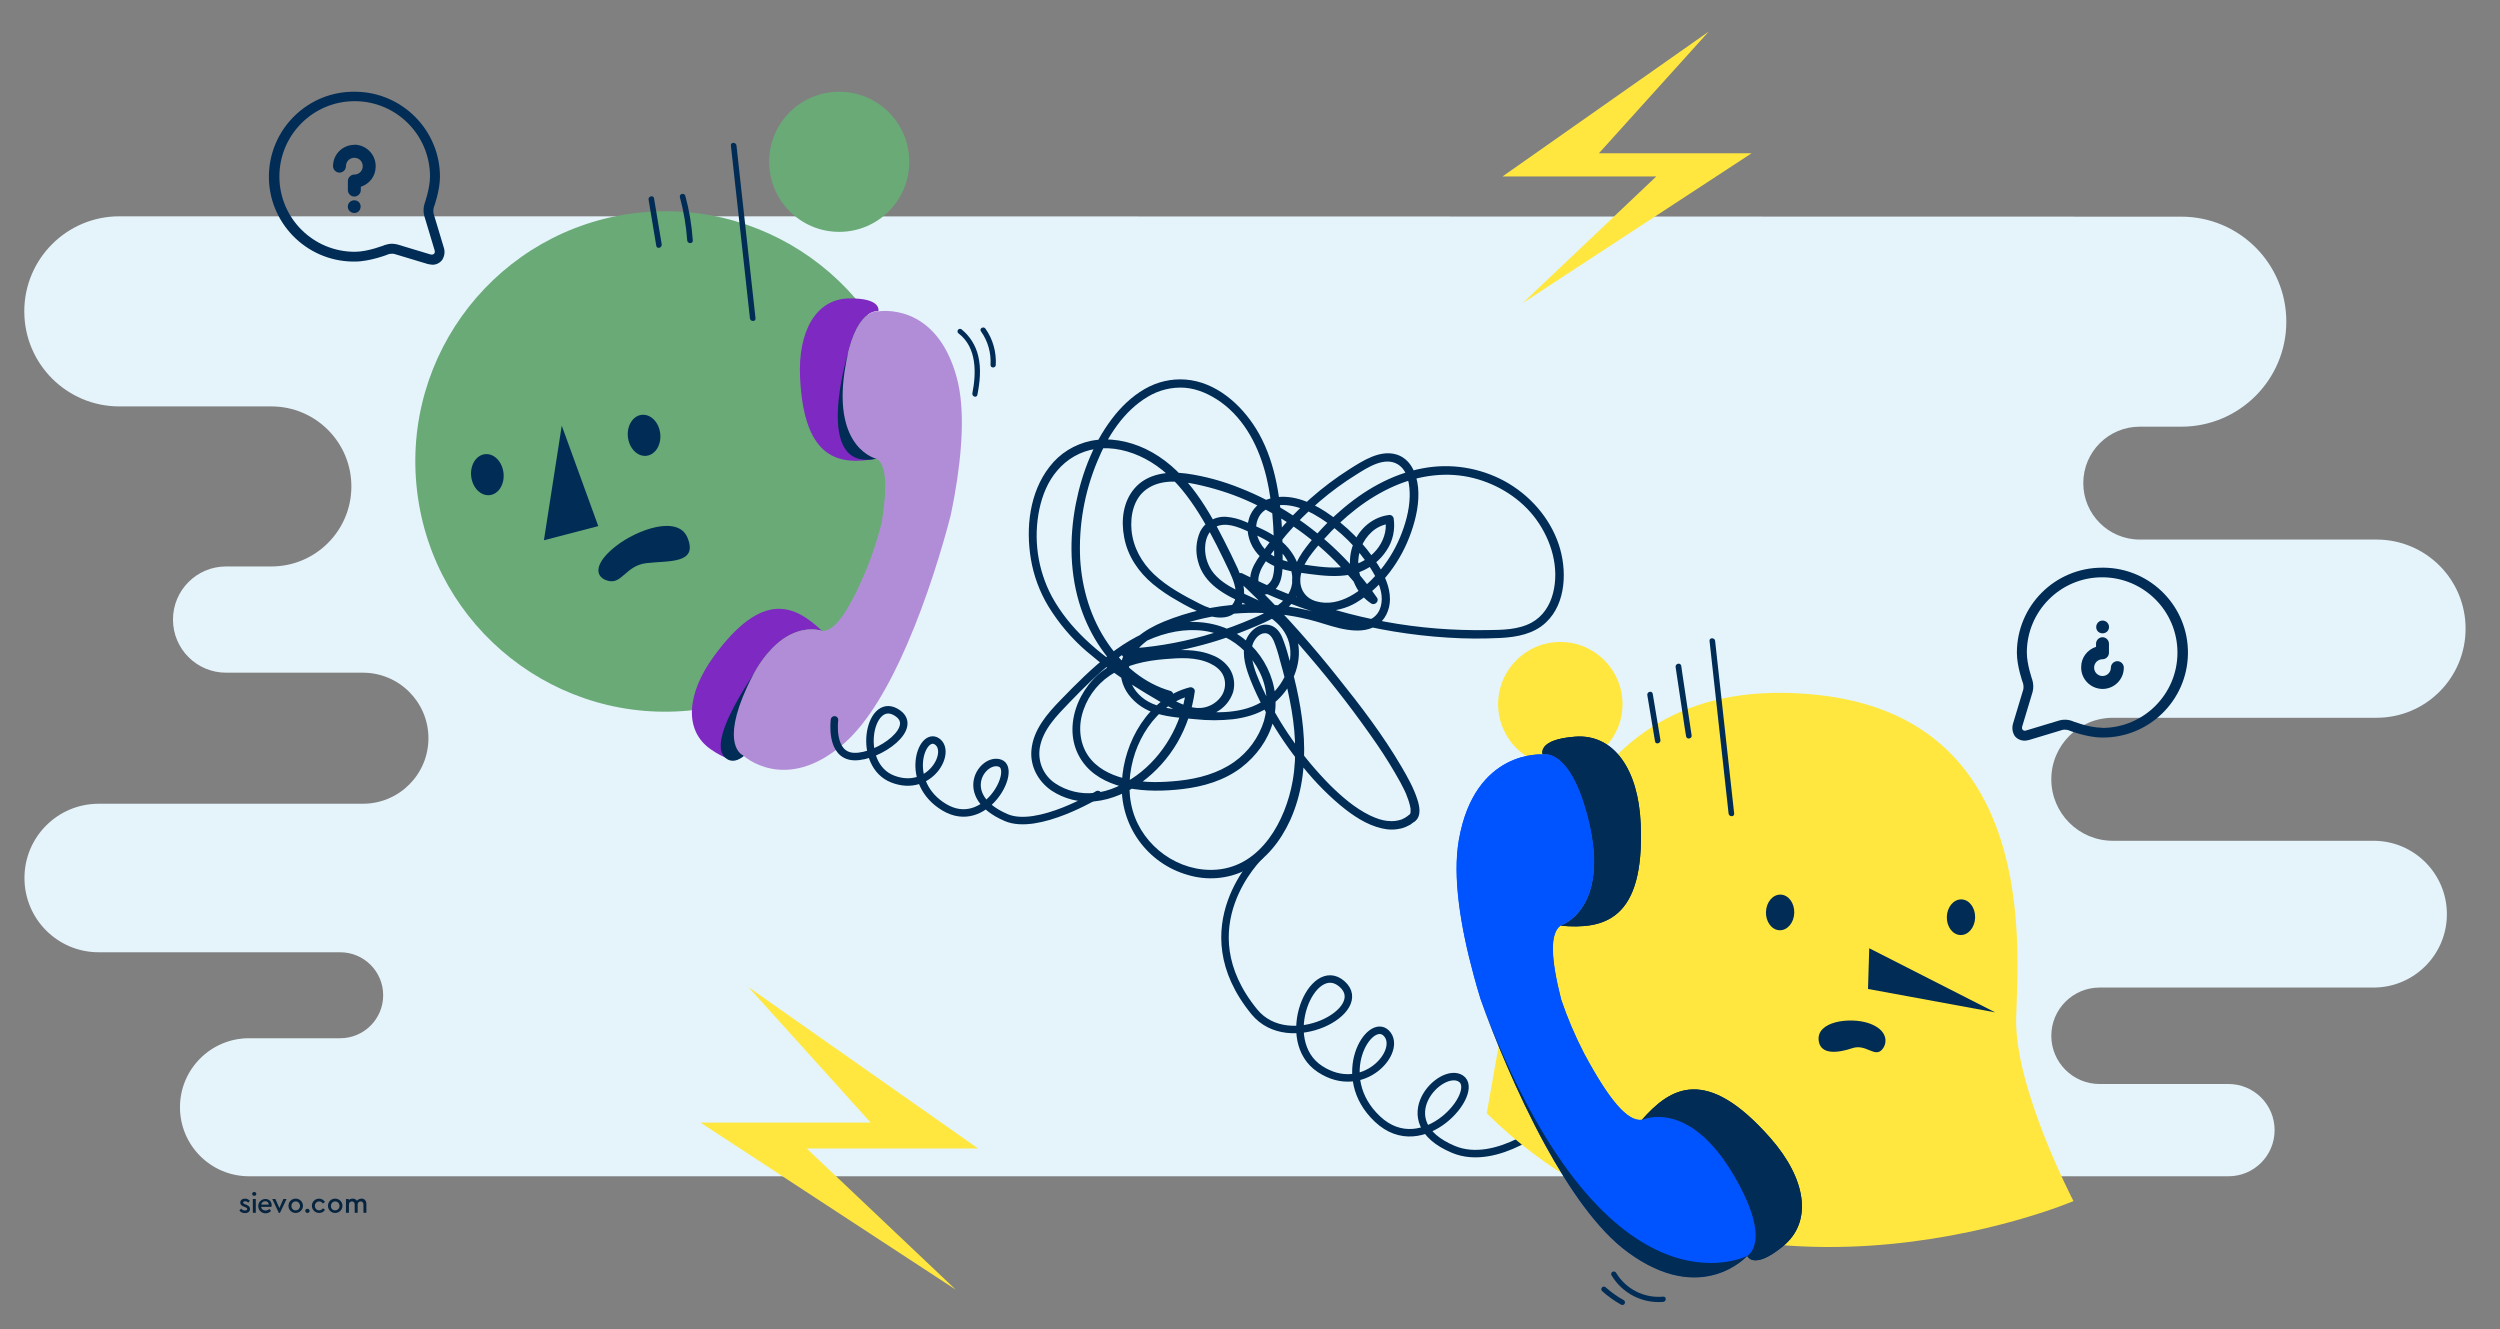 <?xml version="1.0" encoding="utf-8"?>
<!-- Generator: Adobe Illustrator 26.5.0, SVG Export Plug-In . SVG Version: 6.00 Build 0)  -->
<svg version="1.1" id="Layer_1" xmlns="http://www.w3.org/2000/svg" xmlns:xlink="http://www.w3.org/1999/xlink" x="0px" y="0px"
	 viewBox="0 0 1430.8 760.8" style="enable-background:new 0 0 1430.8 760.8;" xml:space="preserve">
<rect x="0" y="0" width="1430.8" height="760.8" fill="#808080" stroke="none"/>
<style type="text/css">
	.st0{fill:#E5F4FB;}
	.st1{fill:#FFE740;}
	.st2{fill:#002C55;}
	.st3{fill:none;stroke:#002C55;stroke-width:4.29;stroke-linecap:round;stroke-linejoin:round;}
	.st4{fill:#69AA77;}
	.st5{fill:#0054FF;}
	.st6{fill:#7E29C1;}
	.st7{fill:#B28DD7;}
	.st8{fill-rule:evenodd;clip-rule:evenodd;fill:#002C55;}
	.st9{enable-background:new    ;}
	.st10{fill:#07243F;}
</style>
<g id="Layer_4">
	<path class="st0" d="M327.9,123.8H68.3c-30,0-54.4,24.3-54.4,54.4l0,0c0,30,24.3,54.4,54.4,54.4h87c25.3,0,45.8,20.5,45.8,45.8l0,0
		c0,25.3-20.5,45.8-45.8,45.8h-25.9c-16.8,0-30.4,13.6-30.4,30.4l0,0l0,0c0,16.8,13.6,30.4,30.4,30.4l0,0h78.3
		c20.7,0,37.5,16.8,37.5,37.5l0,0c0,20.7-16.8,37.5-37.5,37.5H56.5C33,460,14,479,14,502.5l0,0l0,0C14,526,33,545,56.5,545h138.2
		c13.6,0,24.6,11,24.6,24.6c0,0,0,0,0,0l0,0c0,13.6-11,24.6-24.6,24.6c0,0,0,0,0,0h-52.2c-21.8,0-39.5,17.7-39.5,39.5l0,0l0,0
		c0,21.8,17.7,39.5,39.5,39.5c0,0,0,0,0,0h1132.9c14.6,0,26.4-11.8,26.4-26.4l0,0c0-14.6-11.8-26.4-26.4-26.4l0,0h-73.8
		c-15.2,0-27.6-12.4-27.6-27.6l0,0c0-15.2,12.4-27.6,27.6-27.6h156.8c23.2,0,42-18.8,42-42l0,0c0-23.2-18.8-42-42-42l0,0h-149.2
		c-19.5,0-35.2-15.8-35.2-35.2l0,0c0-19.4,15.8-35.2,35.2-35.2h150.9c28.2,0,51-22.8,51-51l0,0c0-28.2-22.8-51-51-51h-135.5
		c-17.9,0-32.3-14.5-32.3-32.3l0,0c0-17.9,14.5-32.3,32.3-32.3h23.8c33.2,0,60.1-26.9,60.1-60.1l0,0c0-33.2-26.9-60.1-60.1-60.1
		L327.9,123.8z"/>
	<circle class="st1" cx="893" cy="403" r="35.6"/>
	<path class="st2" d="M644.2,376.2c24.1-1.4,47.7-6.7,70-15.9c6.5-2.7,13.4-5.4,19.2-9.5c5.3-3.8,9.6-9,10.6-15.5
		c0.9-6.8-0.8-13.6-4.8-19.2c-4.1-6-10.2-10.1-16.7-13.2c-3.3-1.6-6.6-3-10-4.4c-3.4-1.5-7-2.4-10.6-2.7c-6.3-0.5-12.3,2.9-15.1,8.6
		c-2.3,5.3-2.7,11.1-1.2,16.7c3.3,13.2,15.7,19.6,27.1,24.6c11.1,4.9,23.7,11.4,25.6,24.8c1.6,11.5-5.2,23.8-14.6,30.2
		c-12.2,8.3-28.2,7.4-42.2,6.1c-7.3-0.7-15.1-1.1-22-4.1c-5.8-2.5-10.8-7.3-12.7-13.5c-3.9-12.5,7-22.1,17.1-27
		c6.6-3.1,13.6-5.5,20.7-7.3c22.6-5.8,46.3-5.6,68.7,0.8c5.9,1.7,11.7,3.8,17.8,4.7c5.4,0.8,11.2,0.8,16.1-2
		c5.5-3.1,8.3-9.4,8.3-15.5c0-7.1-3.2-14-7-19.9c-7.7-12-17.9-22.3-29.8-30.1c-9.2-6-20.5-10.7-31.7-7.6c-4.9,1.2-9,4.5-11.2,9
		c-2.9,6-2.1,12.9,1.1,18.7c3.5,6.2,9.4,10.2,16.1,12.4c3.5,1.1,7.1,1.8,10.7,2.3c3.9,0.6,7.8,1.1,11.7,1.5c7.8,0.8,16,0.8,23.4-2.1
		c6-2.4,11.2-6.6,14.7-12c3.7-5.4,5.1-12.1,4.1-18.6c-0.3-1-1.2-1.8-2.3-1.8c-8.6,0.9-15.9,6.6-19.7,14.2c-4,8.1-4,17.6-0.1,25.7
		c2,4.4,5.3,8.2,9.3,10.8c2,1.3,4.7-1.3,3.3-3.3c-12.9-18.7-29.4-34.8-48.4-47.3c-9.3-6.1-19.2-11.2-29.5-15.3
		c-10.1-4.1-20.6-7-31.3-8.5c-10.5-1.4-22.2,0-29.5,8.4c-6.7,7.7-7.9,18.5-6,28.2c2,10.7,8.2,19.8,16.5,26.7c4.4,3.6,9.1,6.8,14,9.5
		c4.7,2.8,9.6,5.3,14.6,7.4c4.4,1.8,9.5,3,14.2,1.7c5-1.5,8.6-6,9.2-11.2c0.7-5.7-1.3-11.4-3.6-16.5c-2.5-5.5-5.2-10.9-7.9-16.2
		c-10.3-20.4-23.4-41.9-44.8-52.1c-9.7-4.6-20.7-6.7-31.3-4.6c-9.4,2-17.8,7.2-23.6,14.8c-11.5,14.7-13.7,35-10.7,52.9
		c1.6,9.5,5,18.7,10,27c5.9,9.6,13.2,18.3,21.8,25.7c8.5,7.3,17.5,13.9,27.1,19.8c4.7,3,9.4,5.8,14.2,8.6c5.4,3.2,11,6.5,17.1,8
		c5.3,1.5,11.1,0.9,16-1.6c4.5-2.4,7.9-6.5,9.5-11.3c1.3-4.5,0.6-9.4-1.9-13.4c-2.4-3.6-5.9-6.3-9.9-7.8c-9.1-3.8-19.2-3.2-28.8-2.3
		c-11.8,1.1-24,3.8-33.7,11c-16.6,12.3-24.6,37.8-9.9,54.7c6.1,7,15.1,10.8,24,12.6c10.2,2,20.8,1.8,31.2,0.6
		c12-1.4,24-4.9,33.7-12.3c8.6-6.6,15.3-15.7,18.2-26.2c5.7-20.8-6.1-44-25.5-52.9c-11.1-5-23.6-5.3-35.3-2.5
		c-12.1,3-23.1,9.3-32.9,16.9c-10,7.8-19,16.8-27.8,25.9c-7.8,8-15.8,17.2-16.8,28.8c-0.8,9.3,3.8,17.8,11.4,23.1
		c7.4,4.9,16.2,7.1,25,6.2c9.6-1,18.9-5.2,26.6-10.8c8.3-6.1,15.3-13.9,20.5-22.8c5.2-9,8.6-19,10-29.3c0.2-1.6-1.7-2.7-3-2.3
		c-23.4,6-37.7,31.2-38.7,54.1c-1.5,24.5,14.3,46.7,37.9,53.3c10.8,3.2,22.4,2.3,32.5-2.6c11.9-5.8,20.5-17,25.9-28.8
		c13.4-29.8,7.8-63.1-0.9-93.4c-1-3.9-2.2-7.6-3.7-11.3c-1.3-3.1-3.6-6-7-6.9c-6.5-1.8-12.6,4.1-14.2,10c-2,7.4,0.6,15.1,3.3,21.9
		c2.1,5.2,4.5,10.4,7.2,15.4c5.8,10.7,12.4,20.9,19.9,30.4c7.1,9.3,15.1,17.8,24,25.3c7,5.8,15,11.3,23.9,13.3
		c3.7,0.9,7.5,0.9,11.2,0c1.8-0.5,3.4-1.2,5-2.1c0.8-0.5,1.5-1.2,2.3-1.7c-0.3,0.2-0.2,0.2,0.1,0c0.3-0.2,0.6-0.4,0.8-0.7
		c3.2-3,2.1-8.3,0.9-12c-2.1-6.6-5.6-12.8-9.1-18.8c-10.6-18.1-23.5-35-36.6-51.3c-13.8-17.4-28.6-34.1-44.3-49.9
		c-3.1-3.1-6.3-6.1-9.5-9.1l-2.9,3.8c18.7,9.5,38.2,17,58.4,22.5c20,5.4,40.5,8.8,61.2,10.1c10.2,0.7,20.4,0.7,30.6,0.2
		c9.2-0.5,18.8-2.3,25.7-8.8c11.8-11,12.2-30.4,7.4-44.7c-5.2-15.5-16.8-28.5-31.1-36.3c-14.3-7.7-30.7-10.3-46.7-7.3
		c-17.9,3.3-34.1,12.8-47.6,24.7c-7.1,6.2-13.6,13.1-19.3,20.6c-5.5,7.2-10.3,16.7-6.6,25.8c5.7,13.8,24.6,12.2,35.2,5.9
		c15-9,26-24.1,31.7-40.6c2.8-8,4.7-16.9,3.9-25.4c-0.8-7.9-4.2-16.4-12.4-18.9c-9.4-2.8-19.1,3.5-26.7,8.3
		c-7.9,5-15.5,10.7-22.5,16.9c-7.1,6.3-13.7,13.2-19.8,20.6c-3.1,3.8-6,7.6-8.8,11.6c-2.5,3.5-4.9,7.3-5.7,11.6
		c-0.7,4,0.2,8.6,4.2,10.5s8.5-0.2,11-3.5c2.9-3.9,3.1-9.2,3.2-13.9c0-5.2-0.1-10.3-0.2-15.4c-0.8-19.9-3.5-40.8-13.3-58.5
		c-8.1-14.5-22-28-38.9-30.7c-8.2-1.3-16.5,0-23.9,3.6c-7.5,3.7-14,9.4-19.3,15.8c-12,14.6-19.2,33-22.8,51.4
		c-3.8,19.6-3.5,40.5,2.9,59.6c5.5,16.3,15.4,31.2,29.1,41.6c6.2,4.8,13.3,8.3,20.8,10.5c3,0.9,4.3-3.8,1.3-4.7
		c-14.7-4.2-27-14.5-35.6-27c-9.9-14.3-15-31.3-16-48.6c-0.9-19,2.4-37.9,9.7-55.5c5.9-14.5,15.3-29.2,29.1-37.3
		c6.3-3.8,13.7-5.6,21.1-5.1c7.5,0.6,14.5,3.9,20.6,8.2c14,10.1,22,26.2,26,42.6c2.2,9.3,3.5,18.8,4,28.4c0.3,4.9,0.4,9.8,0.5,14.7
		c0,4.5,0.5,9.3-0.6,13.7c-0.3,1.8-1.3,3.5-2.7,4.8c-1,0.8-2.6,1.5-3.9,0.9c-3-1.4-1.6-6-0.7-8.3c1.5-3.8,4.3-7.2,6.7-10.5
		c2.7-3.7,5.5-7.2,8.4-10.6c11.5-13.4,25-25,40-34.3c6.4-4,16.1-10.4,23.7-5.7c5.9,3.7,6.8,12.1,6.7,18.4c-0.2,8-2.5,16.1-5.6,23.5
		c-3.2,7.6-7.6,14.6-13,20.7c-8.4,9.5-21.5,19.6-35,15.7c-6-1.7-9.4-6.8-9-13c0.3-4.4,2.5-8.5,4.9-12.1c2.6-3.6,5.4-7,8.4-10.2
		c11.4-12.8,25.1-24,40.9-30.8c14.2-6.1,29.9-8.2,44.9-4.4c14.2,3.6,27.4,11.9,36,23.8s13.3,27.6,9.5,42.2
		c-1.8,7-5.8,13.2-12.2,16.7c-7.7,4.2-17,4.2-25.6,4.3c-19.4,0.3-38.7-1.2-57.8-4.7c-19.1-3.5-37.9-8.9-56-16
		c-8.9-3.5-17.6-7.4-26.1-11.7c-2.3-1.2-5.1,1.9-2.9,3.8c14.8,13.4,28.2,28.3,41,43.5c13.9,16.2,26.9,33.1,39,50.7
		c4.8,7,9.2,14.2,13.3,21.6c0.8,1.5,1.5,3,2.3,4.5c0.3,0.7,0.6,1.4,0.9,2l0.2,0.5c0.2,0.4,0.3,0.7,0.4,1.1c0.9,2.2,1.6,4.5,2,6.9
		c0,0.2,0-0.6,0,0.1c0,0.2,0,0.4,0,0.6c0,0.4,0,0.9,0,1.3c0,0.7,0.2-0.5,0,0c0,0.2-0.1,0.3-0.1,0.5c-0.1,0.1-0.1,0.3-0.1,0.4
		c-0.1,0.5,0.2-0.6,0,0c-0.1,0.1-0.2,0.3-0.2,0.4c0.1-0.3,0.4-0.4,0-0.1c-0.6,0.6,0.4-0.2-0.3,0.2c-0.3,0.2-0.7,0.5-1,0.8
		c0.3-0.2-0.5,0.4-0.7,0.5c-0.7,0.5-1.4,0.9-2.2,1.2c-0.6,0.3,0.3-0.1-0.1,0.1l-0.5,0.2c-0.3,0.1-0.7,0.2-1,0.3
		c-0.4,0.1-0.8,0.2-1.2,0.3c-0.2,0-1.4,0.2-1,0.2c-1.6,0.2-3.2,0.2-4.7,0c-0.8-0.1,0.5,0.1-0.3,0l-0.7-0.1c-0.4-0.1-0.8-0.2-1.2-0.2
		c-0.9-0.2-1.8-0.5-2.7-0.7c-1.8-0.6-3.5-1.3-5.2-2.1c-8.6-4.2-16-10.6-22.8-17.3c-8-8.1-15.3-16.8-21.8-26.2
		c-6.5-9.2-12.1-19-16.9-29.2c-2.5-5.5-5.1-11.3-6-17.3c-0.5-3.2-0.5-6.8,1.1-9.7c1.2-2.2,3.3-4.4,5.9-4.6c2.7-0.3,4.4,2.2,5.4,4.4
		c1.4,3.5,2.5,7,3.4,10.6c2.2,7.8,4.3,15.6,5.8,23.5c3,15.1,4.3,30.9,1.6,46.1c-4,22.6-18,48.7-43.5,50.7
		c-21.5,1.7-42.1-13.1-48-33.7c-3.1-10.9-2.2-22.6,1.4-33.3c3.5-10.1,9.8-19.8,18.5-26.2c4-3,8.5-5.2,13.4-6.4l-2.9-2.4
		c-2.5,18.8-12.9,37-28.4,48.2c-7,5-15.4,9.1-24,9.9c-7.9,0.8-15.8-1.1-22.4-5.5c-6.7-4.5-10.1-12.4-8.8-20.4
		c1.8-10.5,9.9-18.5,17-25.9c16-16.5,33.6-34,56.7-39.7c10.5-2.6,22.2-2.5,32.1,2.2c8.6,4.2,15.5,11.1,19.8,19.7
		c4.5,8.8,5.4,18.9,2.7,28.4c-3,9.5-9,17.8-17.1,23.5c-9.2,6.5-20.4,9.5-31.5,10.7c-9.5,1-19.3,1.3-28.7-0.7
		c-8-1.7-15.9-4.9-21.4-11.1c-6.1-6.9-7.7-16.5-5.6-25.3c2.3-9.4,8.1-17.7,16.1-23.1c9.4-6.2,20.5-8.5,31.6-9.4
		c8.5-0.7,17.6-1.3,25.6,2.4c3.2,1.5,6.2,3.7,7.7,7c1.6,3.6,1.3,7.8-0.7,11.2c-2.3,3.7-6,6.2-10.2,7.1c-5.3,1.1-11-1-15.7-3.3
		c-5-2.5-9.7-5.5-14.4-8.3c-4.5-2.7-9-5.5-13.3-8.3c-17.4-11.4-33.7-25.1-43.8-43.6c-8.2-15.4-10.7-33.2-7.1-50.2
		c1.7-7.9,4.8-15.6,10.1-21.8c5.6-6.7,13.4-11.2,22.1-12.5c9.6-1.4,19.6,1.1,28.2,5.6c9.4,4.9,17.2,12.4,23.6,20.8
		c6.8,8.9,12.3,18.7,17.4,28.7c2.5,5,5,10.1,7.4,15.2c2,4.4,4.2,9.7,3.4,14.7c-0.5,4.1-4.1,7.2-8.2,7.1c-4.3,0.1-8.6-1.6-12.3-3.5
		c-9.2-4.7-18.6-9.7-26.2-16.9c-7-6.7-11.8-15.2-12.8-25c-0.8-8.6,1.2-18.4,8.7-23.7c8.1-5.7,18.8-4.7,28-2.8
		c9.9,2.1,19.6,5.1,28.8,9.1c19.1,8.4,36.4,20.2,51.1,35c7.2,7.3,13.8,15.2,19.7,23.6l3.3-3.3c-5.9-3.8-9.4-10.9-9.8-17.9
		c-0.5-7.3,2.4-14.4,7.8-19.3c2.8-2.5,6.3-4.1,10-4.6l-2.3-1.8c1,6-1.3,12.2-5.1,16.8c-4.1,4.9-9.7,8.2-16,9.3
		c-7.3,1.5-14.9,0.6-22.2-0.4c-7-1-14.4-1.8-20.6-5.3c-5.3-2.9-9-8.1-10-14.1c-0.6-4.7,1.1-9.8,5.2-12.4c8.2-5.4,19.5-2,27.4,2.3
		c11.7,6.6,21.9,15.7,29.7,26.6c4,5.5,7.7,11.4,9.1,18.1c1.1,5.3,0.1,11.7-4.8,14.9c-4,2.7-9.3,2.6-13.9,1.8c-6-1-11.7-3.1-17.5-4.8
		c-29.1-8.1-60-6.4-88,5c-10.5,4.3-22.2,11.7-24.5,23.8c-1.2,6.3,0.4,12.9,4.2,18c4.1,5.4,9.8,9.2,16.3,10.9
		c7,2.1,14.5,2.5,21.8,3.2c7.3,0.8,14.6,0.8,21.9,0c6.9-0.9,13.8-2.8,19.7-6.6c5-3.3,9.2-7.6,12.3-12.8c6.3-10.3,7.9-23.7,1-34.1
		c-7.3-10.9-19.9-14.7-31-20.3c-5.5-2.8-11-6.2-14.5-11.4c-2.8-4.3-4.1-9.4-3.6-14.5c0.4-4.8,2.9-9.7,7.8-11.1
		c6.3-1.8,13.4,1.9,19.1,4.4c6.2,2.8,12.4,6,17,11.2c4,4.6,6.6,11.2,5.8,17.5c-0.8,6-4.9,10.5-9.8,13.6c-5.8,3.7-12.3,6.3-18.6,8.9
		c-14.4,5.8-29.4,10-44.6,12.5c-7.3,1.2-14.6,2-22,2.4C641.2,371.5,641.1,376.3,644.2,376.2L644.2,376.2z"/>
	<path class="st3" d="M721.1,489.8c0,0-42.8,40.9-3.2,89.3c19.9,24.3,67.2-0.9,50.2-15.9s-37.3,32.4-12.7,48.6s47.7-10.4,38.1-20.4
		s-31.1,24.7-5.1,49.1s59.2-15.6,47.7-23.2s-42.2,24.6-4.3,40.5c25,10.5,56.3-16.3,56.3-16.3"/>
	<path class="st4" d="M523.1,247.2c9.3,78.6-46.8,149.8-125.3,159.1C319.2,415.7,248,359.6,238.7,281
		c-9.3-78.6,46.8-149.8,125.3-159.1C442.6,112.6,513.8,168.7,523.1,247.2C523.1,247.2,523.1,247.2,523.1,247.2z"/>
	<ellipse transform="matrix(0.993 -0.118 0.118 0.993 -30.09 34.769)" class="st2" cx="278.9" cy="271.7" rx="9.3" ry="11.8"/>
	<ellipse transform="matrix(0.993 -0.118 0.118 0.993 -26.813 45.184)" class="st2" cx="368.6" cy="249.2" rx="9.3" ry="11.8"/>
	<path class="st2" d="M347,332.1c-6.9-2.5-6.6-10.2,5.7-19.7s35.3-17.6,40.7-4.8c6.5,15.4-11.2,13.2-23.5,14.7
		S355.9,335.4,347,332.1z"/>
	<path class="st1" d="M1039.2,397.6c-141.1-14.3-167,115.2-188.3,239.6c137,135,335.8,50.2,335.8,50.2s-33.9-65-32.8-104.9
		S1167,410.5,1039.2,397.6z"/>
	<path class="st2" d="M909.1,469.6c12.6,51.3-16,60.2-16,60.2c24.7,2.2,48.3-2.9,45.9-58.4c-1.3-30.9-15.3-51.4-37.4-49.8
		s-18.7,10.2-18.7,10.2S898.7,427.3,909.1,469.6z"/>
	<path class="st5" d="M992.8,673.4c-26.4-45.7-53.2-32.5-53.2-32.5c-8.2,1.1-18.7-11.3-32.9-37.7c-5.2-10-9.7-20.5-13.3-31.2
		c-6.1-24.1-6.4-37.9-0.3-42.3c0,0,28.5-9,16-60.2c-10.4-42.3-26.1-37.7-26.1-37.7s-39-3.2-48.1,48.9c-3.7,21.1,0.9,49.5,8.5,77.5
		c1.2,4.5,2.5,9,3.9,13.5c7.4,20.5,20.5,53.2,36.9,83.2c13.9,25.4,30.1,48.9,47.3,61.5c42.6,31.4,68.6,2.1,68.6,2.1
		S1014.6,711.1,992.8,673.4z"/>
	<path class="st2" d="M1020.6,713.1c17.1-14.1,13-38.6-7.4-61.8c-36.7-41.7-57.2-29-73.6-10.3c0,0,26.8-13.2,53.2,32.5
		c21.8,37.7,7.2,45.3,7.2,45.3S1003.5,727.2,1020.6,713.1z"/>
	<path class="st6" d="M483.4,212.3c-6.7,44.8,18.3,50.2,18.3,50.2c-20.9,3.8-41.5,1.3-43.8-46.3c-1.3-26.5,9-45.1,28-45.4
		s16.8,7.3,16.8,7.3S488.9,175.4,483.4,212.3z"/>
	<path class="st6" d="M407,429c-15.7-10.7-14.1-31.9,1.5-53.3c28.1-38.5,46.6-29.2,62-14.6c0,0-23.9-9.2-42.9,31.8
		c-15.7,33.9-2.6,39.2-2.6,39.2S422.7,439.7,407,429z"/>
	<path class="st2" d="M485.1,202.9c0,0-20.4,67.5,16.5,59.6C496.2,236.1,485.1,202.9,485.1,202.9z"/>
	<path class="st2" d="M441.2,371.9c0,0-38.4,49.9-26.4,61.5s30.6-30.8,30.6-30.8L441.2,371.9z"/>
	<path class="st7" d="M427.7,392.9c19-41.1,42.9-31.8,42.9-31.8c7.1,0.3,15.1-11.1,25.1-34.8c3.7-9,6.7-18.2,9-27.6
		c3.3-21,2.5-32.8-3-36.1c0,0-25-5.4-18.3-50.2c5.5-36.9,19.4-34.2,19.4-34.2s33-5.8,44.8,38c4.8,17.7,3.1,42.3-1.2,66.9
		c-0.7,4-1.5,7.9-2.3,11.9c-4.7,18.1-13.3,47-25,73.9c-9.9,22.8-21.9,44.1-35.6,56.2c-34,30.1-58.4,7.1-58.4,7.1
		S412,426.8,427.7,392.9z"/>
	<path class="st3" d="M477.6,412c0,0-2.8,20.5,11.2,21s38.9-17.2,23.7-25.6s-22.7,30.4-1.5,38.5s34.1-15.7,25.2-21.6
		s-19.3,23.6,4.2,37.7s41.9-21.5,32-25.2s-25.6,18.6,3.4,31.1c18,7.8,52.5-13.2,52.5-13.2"/>
	<circle class="st4" cx="480.3" cy="92.6" r="40.1"/>
	
		<ellipse transform="matrix(2.739823e-02 -1 1 2.739823e-02 566.16 1632.65)" class="st2" cx="1122.1" cy="525.4" rx="10.2" ry="8.1"/>
	
		<ellipse transform="matrix(2.739823e-02 -1 1 2.739823e-02 468.387 1526.487)" class="st2" cx="1018.6" cy="522.5" rx="10.2" ry="8.1"/>
	<polygon class="st2" points="1069.8,542.7 1141.9,579.4 1069.1,566 	"/>
	<path class="st2" d="M1077.3,600.5c3.3-4,2.8-11.3-7.8-14.9s-30.3-1.2-28.6,10.2c1.2,8.1,11.2,6.8,19.2,4.1
		S1073,605.7,1077.3,600.5z"/>
	<path class="st2" d="M371.2,114.3l4.4,26.4c0.3,2,3.4,1.2,3.1-0.9l-4.4-26.4C373.9,111.5,370.8,112.3,371.2,114.3L371.2,114.3z"/>
	<path class="st2" d="M389.1,112.8c2.2,8.1,3.6,16.4,4.2,24.8c0.1,2,3.4,2.1,3.2,0c-0.6-8.7-2-17.2-4.3-25.6c-0.3-0.8-1.2-1.3-2-1
		C389.4,111.2,388.9,112.1,389.1,112.8L389.1,112.8z"/>
	<path class="st2" d="M418.3,83.3l8.5,77l2.4,21.9c0.2,2,3.4,2,3.2,0l-8.5-77l-2.4-21.9C421.3,81.3,418.1,81.2,418.3,83.3
		L418.3,83.3z"/>
	<path class="st2" d="M942.8,397.9l4.4,26.4c0.3,2,3.4,1.2,3.1-0.8l-4.4-26.4C945.5,395,942.4,395.9,942.8,397.9z"/>
	<path class="st2" d="M959,381.9l5.2,34.7l0.8,4.9c0.2,0.9,1.1,1.4,2,1.1c0,0,0,0,0,0c0.9-0.3,1.4-1.1,1.1-2l-5.2-34.7l-0.7-4.9
		c-0.2-0.9-1.1-1.4-2-1.1C959.3,380.2,958.8,381.1,959,381.9L959,381.9z"/>
	<path class="st2" d="M978.4,366.8l8.5,77l2.4,21.8c0.2,2,3.4,2.1,3.2,0l-8.5-77l-2.4-21.8C981.4,364.8,978.2,364.8,978.4,366.8z"/>
	<polygon class="st2" points="321.5,243.6 311.3,309.2 342.4,301.1 	"/>
	<path class="st2" d="M909.1,469.6c12.6,51.3-16,60.2-16,60.2c24.7,2.2,48.3-2.9,45.9-58.4c-1.3-30.9-15.3-51.4-37.4-49.8
		s-18.7,10.2-18.7,10.2S898.7,427.3,909.1,469.6z"/>
	<path class="st5" d="M1000.1,718.7c0,0,14.6-7.6-7.2-45.3c-26.4-45.7-53.2-32.5-53.2-32.5c-8.2,1.1-18.7-11.3-32.9-37.7
		c-5.2-10-9.7-20.5-13.3-31.2c-6.1-24.1-6.4-37.9-0.3-42.3c0,0,28.5-9,16-60.2c-10.4-42.3-26.1-37.7-26.1-37.7s-39-3.2-48.1,48.9
		c-3.7,21.1,0.9,49.5,8.5,77.5c1.2,4.5,2.5,9,3.9,13.5C918.3,761.5,1000.1,718.7,1000.1,718.7z"/>
	<path class="st2" d="M1013.2,651.3c-36.7-41.7-57.2-29-73.6-10.3c0,0,26.8-13.2,53.2,32.5c21.8,37.7,7.2,45.3,7.2,45.3l0.9,1.2
		c1.9,1.7,7.1,3.5,19.6-6.8C1037.7,699,1033.6,674.5,1013.2,651.3z"/>
	<path class="st2" d="M931.5,716.6c42.6,31.4,68.6,2.1,68.6,2.1s-81.8,42.8-152.8-146.8c7.4,20.5,20.5,53.2,36.9,83.2
		C898.1,680.5,914.3,704,931.5,716.6z"/>
	<path class="st2" d="M1001,719.9l-0.9-1.2C1000.3,719.2,1000.6,719.6,1001,719.9z"/>
	<polygon class="st1" points="977.9,18.1 859.9,101 947.9,101 871.4,173.5 1002.5,87.7 915.1,87.7 	"/>
	<polygon class="st1" points="428.3,564.9 559.8,657.3 461.7,657.3 547,738.1 400.9,642.5 498.3,642.5 	"/>
	<path class="st2" d="M559.4,225.9c1.4-7.2,2.2-14.8,0.5-22c-1.4-6.1-4.8-11.6-9.7-15.5c-0.7-0.4-1.6-0.2-2,0.5
		c-0.4,0.7-0.2,1.6,0.5,2c10.4,8,10.1,22.6,7.8,34.2C556.2,227.1,559.1,227.9,559.4,225.9L559.4,225.9z"/>
	<path class="st2" d="M569.9,208.9c0.4-7.4-1.6-14.7-5.9-20.8c-1.1-1.6-3.7-0.1-2.6,1.5c4,5.6,5.9,12.4,5.5,19.2
		C566.8,210.8,569.8,210.8,569.9,208.9z"/>
	<path class="st2" d="M951.9,742.1c-10.9,1-21.4-4.3-27-13.7c-0.4-0.7-1.4-0.9-2.1-0.5c-0.7,0.4-0.9,1.3-0.5,2
		c6.2,10.3,17.6,16.2,29.6,15.2C953.8,744.9,953.8,741.9,951.9,742.1L951.9,742.1z"/>
	<path class="st2" d="M929.3,744.1c-3.7-2-7.1-4.5-10.3-7.3c-0.6-0.6-1.5-0.6-2.1,0c-0.6,0.6-0.6,1.5,0,2.1c3.3,3,7,5.6,10.9,7.8
		c0.7,0.4,1.6,0.1,2-0.5C930.2,745.4,930,744.5,929.3,744.1L929.3,744.1z"/>
	<path class="st8" d="M203.2,52.5c-26.8-0.4-48.9,21.1-49.3,47.9s21.1,48.9,47.9,49.3c0.5,0,0.9,0,1.4,0c8.5,0,19.1-4.1,19.4-4.3
		c0.7-0.1,1.3-0.2,2-0.2c0.4,0,0.9,0.1,1.3,0.2l18.9,5.7c0.8,0.2,1.7,0.3,2.6,0.4c2.2,0.1,4.4-1,5.7-2.8c1.3-2.1,1.7-4.6,0.9-7
		l-5.9-19.6c-0.2-1.2-0.1-2.4,0.2-3.5c0.2-0.4,3.5-9.8,3.5-17.4C251.8,74.4,230,52.6,203.2,52.5L203.2,52.5z M203.2,144.1
		c-23.8,0.1-43.2-19.1-43.3-42.9C159.8,77.4,179,58,202.8,57.9c23.8-0.1,43.2,19.1,43.3,42.9c0,0.1,0,0.1,0,0.2
		c0,6.9-3.1,15.5-3.1,15.5c-0.7,2.3-0.8,4.7-0.2,7l5.9,19.6c0.5,1.5-0.2,2.6-1.5,2.6c-0.3,0-0.6,0-0.9-0.1l-18.9-5.7
		c-1-0.2-2-0.4-3-0.4c-1.4,0-2.8,0.3-4.1,0.7C220.3,140.2,210.7,144.1,203.2,144.1L203.2,144.1z"/>
	<path class="st8" d="M200.2,115.6c-1.5,1.4-1.5,3.8-0.1,5.2s3.8,1.5,5.2,0.1s1.5-3.8,0.1-5.2c0,0,0,0-0.1-0.1
		C203.9,114.3,201.7,114.3,200.2,115.6z"/>
	<path class="st8" d="M202.8,82.9c-6.7,0-12.2,5.4-12.2,12.2c0,0,0,0,0,0c0,2,1.7,3.7,3.7,3.7c2,0,3.7-1.7,3.7-3.7
		c0-2.7,2.1-4.8,4.8-4.8c2.7,0,4.8,2.1,4.8,4.8c0,2.7-2.1,4.8-4.8,4.8c0,0,0,0,0,0c-2,0-3.7,1.7-3.7,3.7v5.2c0,2,1.7,3.7,3.7,3.7
		c2,0,3.7-1.7,3.7-3.7v-1.9c5-1.6,8.5-6.2,8.5-11.5c0.2-6.8-5.2-12.4-12-12.6C202.9,82.9,202.9,82.9,202.8,82.9L202.8,82.9z"/>
	<path class="st8" d="M1203,324.9c-26.9,0-48.7,21.8-48.7,48.7c0,7.6,3.3,17,3.5,17.4c0.3,1.1,0.4,2.3,0.2,3.5l-5.9,19.6
		c-0.7,2.4-0.4,4.9,0.9,7c1.3,1.8,3.5,2.8,5.7,2.8c0.9,0,1.7-0.2,2.6-0.4l18.9-5.7c0.4-0.1,0.9-0.2,1.3-0.2c0.7,0,1.3,0.1,2,0.2
		c0.4,0.2,10.9,4.3,19.4,4.3c26.8,0.4,48.9-21.1,49.3-47.9c0.4-26.8-21.1-48.9-47.9-49.3C1203.8,324.9,1203.4,324.9,1203,324.9
		L1203,324.9z M1203,416.5c-7.6,0-17.2-3.9-17.2-3.9c-1.3-0.5-2.7-0.7-4.1-0.7c-1,0-2,0.1-3,0.4l-18.9,5.7c-0.3,0.1-0.6,0.2-0.9,0.2
		c-1.3,0-2-1.1-1.5-2.6l5.9-19.6c0.6-2.3,0.5-4.7-0.2-7c0,0-3.1-8.7-3.1-15.5c0-23.8,19.3-43.1,43.1-43.1
		c23.8,0,43.1,19.3,43.1,43.1c0,23.8-19.3,43.1-43.1,43.1C1203,416.5,1203,416.5,1203,416.5L1203,416.5z"/>
	<path class="st8" d="M1205.9,361.5c1.5-1.4,1.5-3.8,0.1-5.2c-1.4-1.5-3.8-1.5-5.2-0.1s-1.5,3.8-0.1,5.2c0,0,0,0,0.1,0.1
		C1202.2,362.8,1204.4,362.8,1205.9,361.5z"/>
	<path class="st8" d="M1203.3,394.3c6.7,0,12.2-5.4,12.2-12.2c0,0,0,0,0,0c0-2-1.7-3.7-3.7-3.7c-2,0-3.7,1.7-3.7,3.7
		c0,2.7-2.2,4.8-4.8,4.8c-2.7,0-4.8-2.2-4.8-4.8c0-2.7,2.2-4.8,4.8-4.8c2,0,3.7-1.7,3.7-3.7v-5.2c0-2-1.7-3.7-3.7-3.7
		c-2,0-3.7,1.7-3.7,3.7v1.8c-5,1.6-8.5,6.2-8.5,11.5c-0.2,6.8,5.2,12.4,12,12.6C1203.1,394.3,1203.2,394.3,1203.3,394.3z"/>
	<g class="st9">
		<path class="st10" d="M155.3,690.7h-5.9c0.2,1.3,1.2,2.1,2.6,2.1c0.9,0,1.6-0.4,2.3-0.9l0.8,1.2c-0.8,0.8-1.9,1.3-3.1,1.3
			c-2.4,0-4.2-1.8-4.2-4.1c0-2.3,1.8-4.1,4.1-4.1c2.1,0,3.6,1.5,3.6,3.6C155.5,690.1,155.4,690.5,155.3,690.7z M149.5,689.4h4.3
			c0-1.2-0.9-1.9-2-1.9C150.6,687.5,149.8,688.2,149.5,689.4z"/>
		<path class="st10" d="M164,686.2l-3.8,8h-0.6l-3.8-8h1.8l2.3,5.2l2.3-5.2H164z"/>
	</g>
	<g class="st9">
		<path class="st10" d="M173.4,690.1c0,2.3-1.9,4.1-4.2,4.1c-2.3,0-4.1-1.8-4.1-4.1c0-2.3,1.8-4.1,4.1-4.1
			C171.5,686,173.4,687.8,173.4,690.1z M166.8,690.2c0,1.5,1,2.5,2.4,2.5c1.4,0,2.5-1.1,2.5-2.5c0-1.5-1.1-2.6-2.4-2.6
			C167.8,687.6,166.8,688.7,166.8,690.2z"/>
		<path class="st10" d="M177.2,693c0,0.7-0.5,1.2-1.2,1.2c-0.7,0-1.3-0.5-1.3-1.2s0.6-1.2,1.3-1.2
			C176.6,691.8,177.2,692.3,177.2,693z"/>
		<path class="st10" d="M186,687.9l-1.2,0.9c-0.5-0.7-1.2-1.2-2.1-1.2c-1.4,0-2.5,1.1-2.5,2.5c0,1.5,1,2.6,2.5,2.6
			c0.9,0,1.6-0.5,2.1-1.2l1.2,0.9c-0.7,1.1-1.8,1.8-3.3,1.8c-2.3,0-4.2-1.8-4.2-4.1c0-2.3,1.8-4.1,4.2-4.1
			C184.1,686,185.3,686.8,186,687.9z"/>
	</g>
	<g class="st9">
		<path class="st10" d="M196,690.1c0,2.3-1.9,4.1-4.2,4.1c-2.3,0-4.1-1.8-4.1-4.1c0-2.3,1.8-4.1,4.1-4.1
			C194.1,686,196,687.8,196,690.1z M189.4,690.2c0,1.5,1,2.5,2.4,2.5c1.4,0,2.5-1.1,2.5-2.5c0-1.5-1.1-2.6-2.4-2.6
			C190.4,687.6,189.4,688.7,189.4,690.2z"/>
		<path class="st10" d="M209.7,689.2v4.9H208v-4.7c0-1.1-0.6-1.8-1.6-1.8s-1.7,0.8-1.7,1.7v4.8H203v-4.7c0-1.1-0.6-1.8-1.6-1.8
			c-1,0-1.7,0.7-1.7,1.8v4.7h-1.7v-7.9h1.6v0.7c0.5-0.6,1.3-0.9,2.3-0.9c1.1,0,1.9,0.5,2.4,1.2c0.6-0.7,1.5-1.2,2.7-1.2
			C208.7,686,209.7,687.3,209.7,689.2z"/>
	</g>
	<g class="st9">
		<path class="st10" d="M143,687.3l-0.9,1c-0.5-0.5-1.2-0.8-1.8-0.8c-0.6,0-1.1,0.2-1.1,0.8c0,0.4,0.3,0.6,1,0.9l0.8,0.3
			c1.4,0.6,2.1,1.2,2.1,2.4c0,1.6-1.3,2.4-2.9,2.4c-1.4,0-2.5-0.6-3.2-1.5l1-1.1c0.6,0.7,1.3,1.1,2.2,1.1c0.7,0,1.3-0.3,1.3-0.9
			c0-0.5-0.5-0.7-1.1-1l-0.8-0.3c-1.3-0.5-2.1-1.1-2.1-2.3c0-1.5,1.2-2.3,2.8-2.3C141.4,686,142.3,686.5,143,687.3z"/>
		<path class="st10" d="M146.7,683.3c0,0.6-0.5,1.1-1.2,1.1c-0.6,0-1.2-0.5-1.2-1.1s0.5-1.1,1.2-1.1
			C146.2,682.2,146.7,682.7,146.7,683.3z M146.4,694.1h-1.7v-7.9h1.7V694.1z"/>
	</g>
</g>
</svg>
